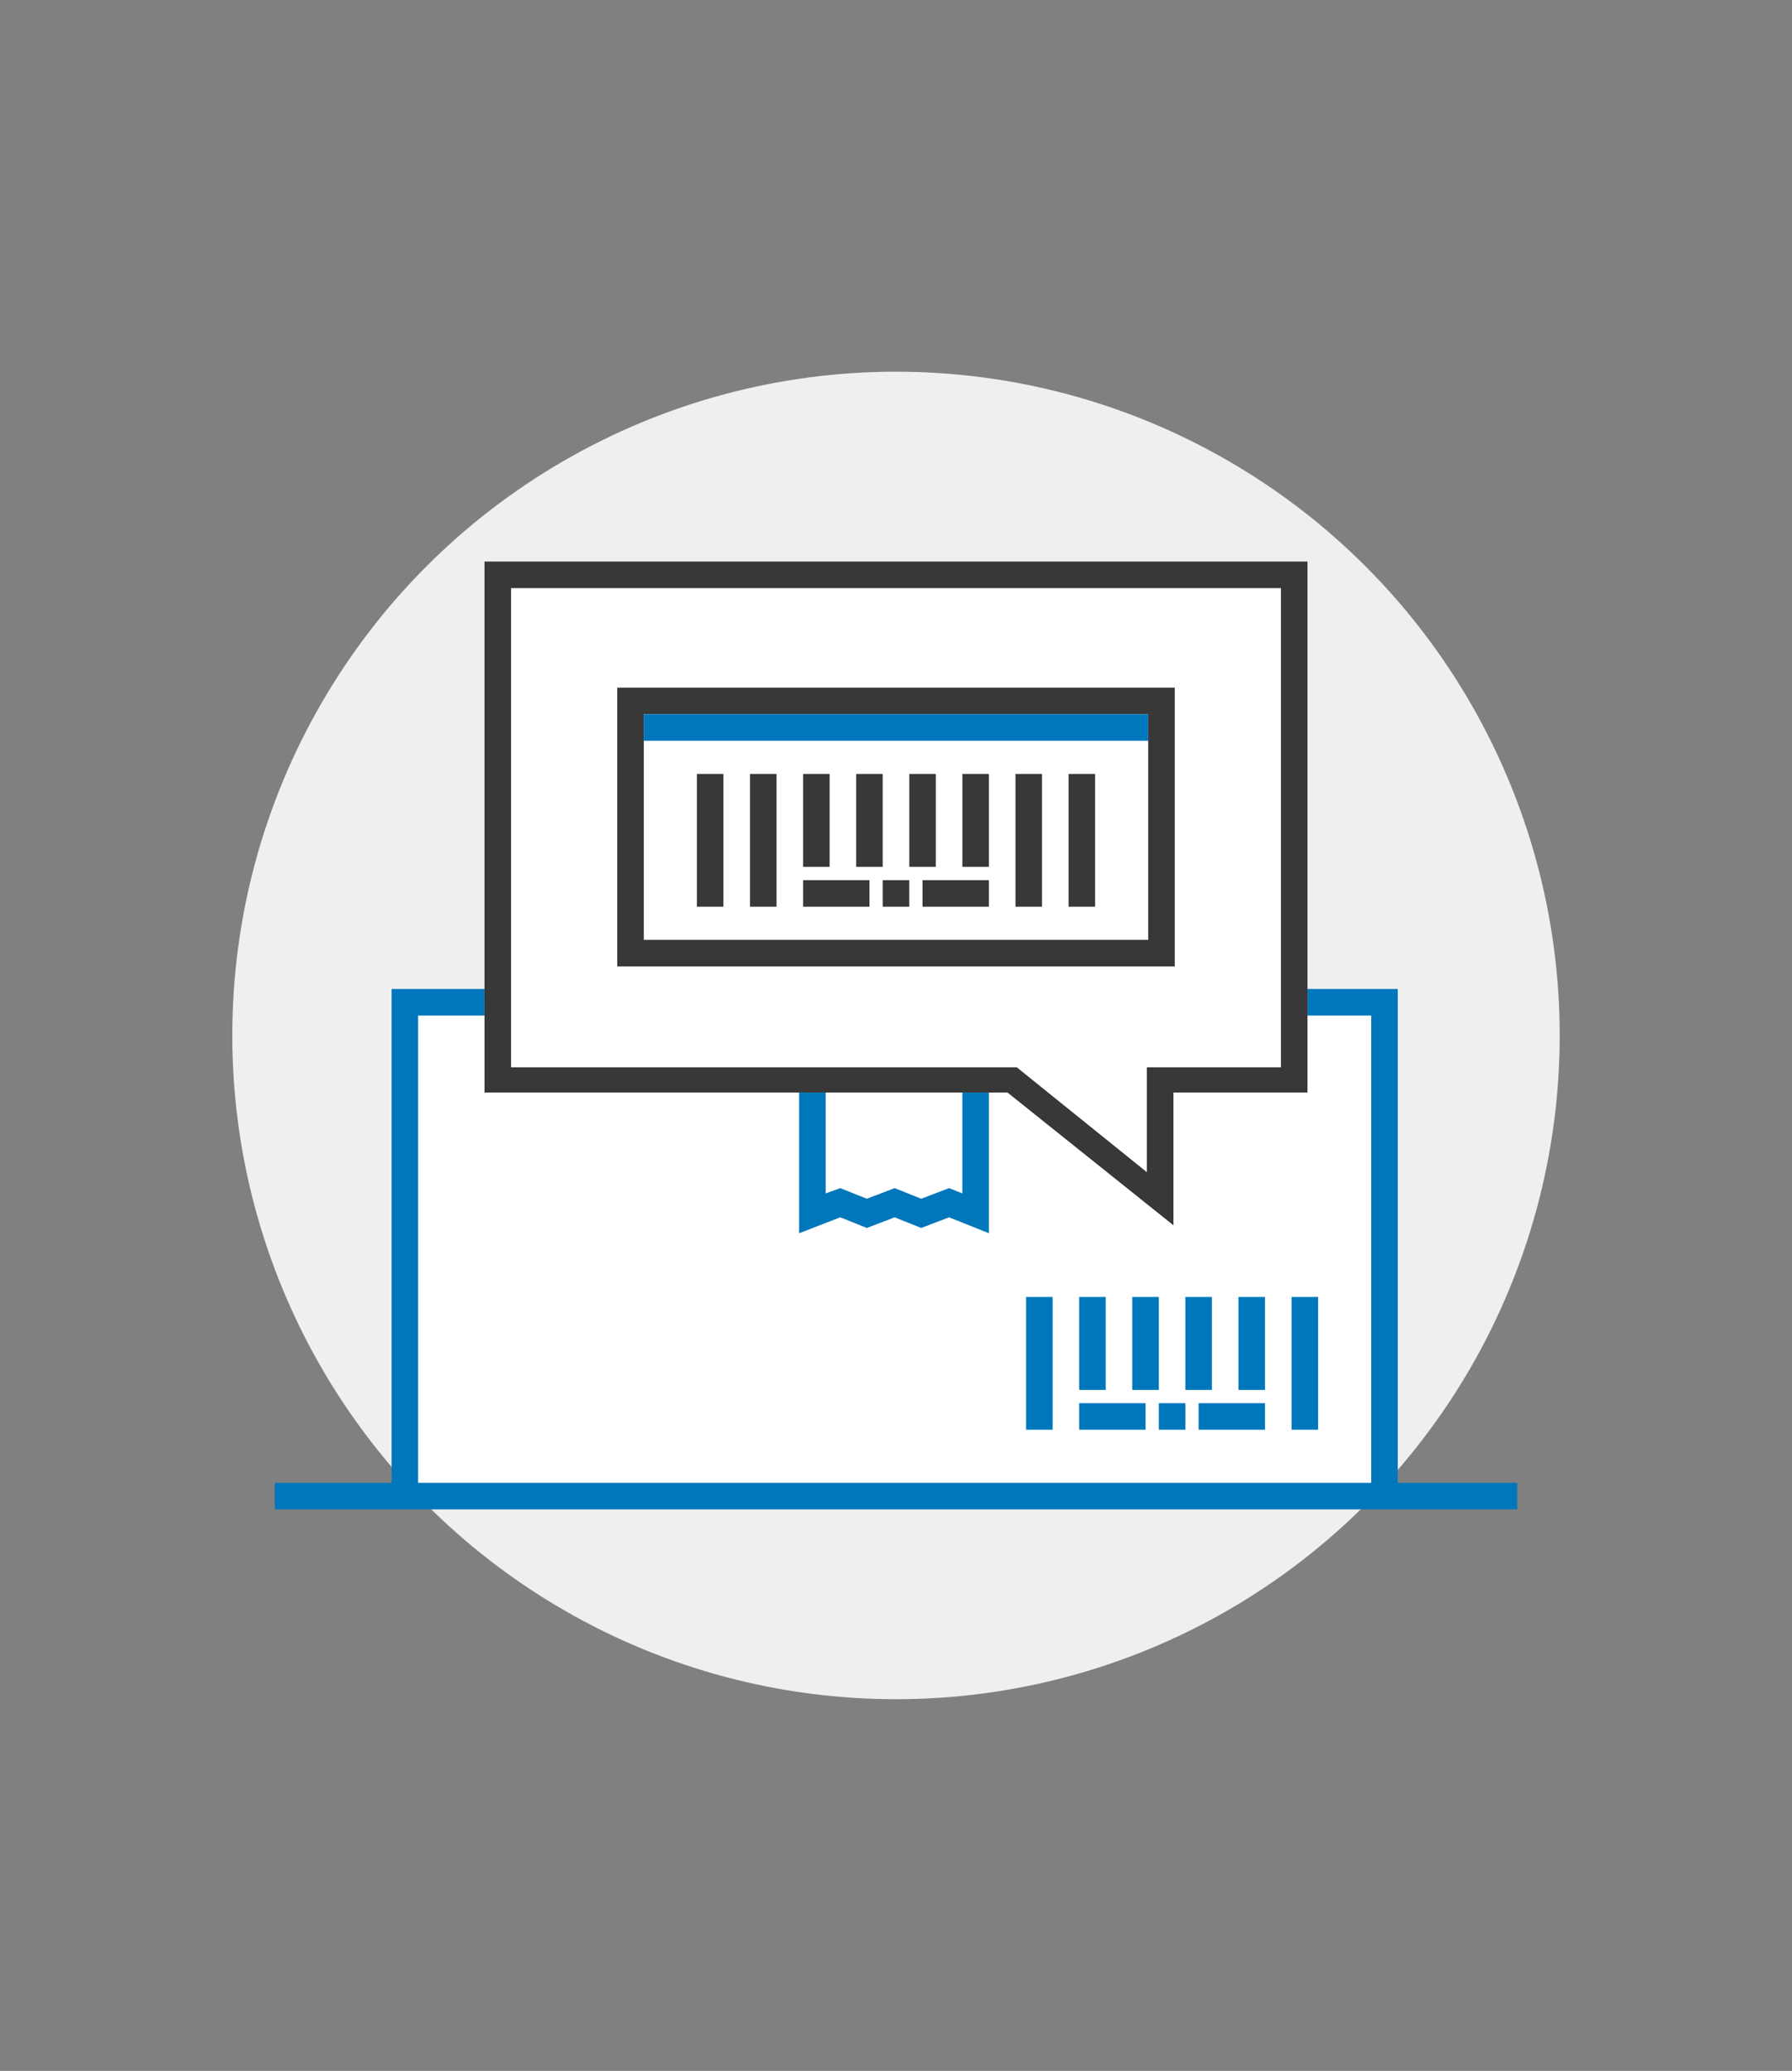 <?xml version="1.0" encoding="utf-8"?>
<svg xmlns="http://www.w3.org/2000/svg" xmlns:xlink="http://www.w3.org/1999/xlink" id="Layer_1" x="0px" y="0px" viewBox="0 0 135 156" style="enable-background:new 0 0 135 156;">
<rect x="0" y="0" width="135" height="156" fill="#808080" stroke="none"/>
<style type="text/css">
	.st0{fill:#EFEFEF;}
	.st1{fill:#FFFFFF;}
	.st2{fill:#383838;}
	.st3{fill:#FFFFFF;stroke:#383838;stroke-width:2;stroke-miterlimit:10;}
	.st4{fill:none;stroke:#0076BB;stroke-width:2;stroke-miterlimit:10;}
	.st5{fill:#0076BB;}
	.st6{fill:#FFFFFF;stroke:#0076BB;stroke-width:2;stroke-miterlimit:10;}
	.st7{fill:none;stroke:#383838;stroke-width:2;stroke-miterlimit:10;}
	.st8{fill:#FFFFFF;stroke:#0076BB;stroke-width:2;stroke-linejoin:round;stroke-miterlimit:10;}
	.st9{clip-path:url(#SVGID_2_);}
	.st10{fill:none;}
	.st11{fill:none;stroke:#383838;stroke-width:2;stroke-linecap:round;stroke-miterlimit:10;}
</style>
<circle class="st0" cx="67.5" cy="78" r="50"/>
<g>
	<polygon class="st1" points="30.5,112.7 30.5,75.5 37.5,75.5 37.5,43.3 97.5,43.3 97.5,75.5 104.3,75.5 104.3,112.7"/>
	<g>
		<g>
			<path class="st2" d="M36.5,42.3v32.1v1v1v5.9h23.7h1h1h10.3h1h1h1.4l12.5,10v-10h10.1v-5.9v-1v-1V42.3H36.5z M96.5,74.5v1v1v3.9     H86.4v7.9l-9.8-7.9h-2.1h-1h-1H62.2h-1h-1H38.5v-3.9v-1v-1V44.3h58V74.5z"/>
			<path class="st2" d="M88.5,51.8h-42v21h42V51.8z M86.5,53.8v2v15h-38v-15v-2v0L86.5,53.8L86.5,53.8z"/>
			<rect x="56.5" y="58.3" class="st2" width="2" height="10"/>
			<rect x="52.5" y="58.3" class="st2" width="2" height="10"/>
			<rect x="60.5" y="58.3" class="st2" width="2" height="7"/>
			<rect x="64.5" y="58.3" class="st2" width="2" height="7"/>
			<rect x="68.5" y="58.3" class="st2" width="2" height="7"/>
			<rect x="72.5" y="58.3" class="st2" width="2" height="7"/>
			<rect x="76.5" y="58.3" class="st2" width="2" height="10"/>
			<rect x="80.5" y="58.3" class="st2" width="2" height="10"/>
			<rect x="60.5" y="66.3" class="st2" width="5" height="2"/>
			<rect x="69.5" y="66.3" class="st2" width="5" height="2"/>
			<rect x="66.5" y="66.3" class="st2" width="2" height="2"/>
		</g>
		<g>
			<polygon class="st5" points="61.2,82.3 60.2,82.3 60.2,92.9 63.3,91.7 65.3,92.5 67.4,91.7 69.4,92.5 71.5,91.7 74.5,92.9      74.5,82.3 73.5,82.3 72.5,82.3 72.5,89.9 71.5,89.5 69.4,90.3 67.4,89.5 65.3,90.3 63.3,89.5 62.2,89.9 62.2,82.3"/>
			<rect x="77.3" y="97.7" class="st5" width="2" height="10"/>
			<rect x="81.3" y="97.7" class="st5" width="2" height="7"/>
			<rect x="85.3" y="97.7" class="st5" width="2" height="7"/>
			<rect x="89.3" y="97.7" class="st5" width="2" height="7"/>
			<rect x="93.3" y="97.7" class="st5" width="2" height="7"/>
			<rect x="97.3" y="97.7" class="st5" width="2" height="10"/>
			<rect x="81.3" y="105.7" class="st5" width="5" height="2"/>
			<rect x="90.3" y="105.7" class="st5" width="5" height="2"/>
			<rect x="87.3" y="105.7" class="st5" width="2" height="2"/>
			<polygon class="st5" points="105.3,111.7 105.3,74.5 98.5,74.5 98.5,75.5 98.5,76.5 103.3,76.5 103.3,111.7 31.5,111.7      31.5,76.5 36.5,76.5 36.5,75.5 36.5,74.5 29.5,74.5 29.5,111.7 20.7,111.7 20.7,113.7 29.5,113.7 105.3,113.7 114.3,113.7      114.3,111.7"/>
			<polygon class="st5" points="86.5,53.8 86.5,53.8 48.5,53.8 48.5,53.8 48.5,55.8 86.5,55.8"/>
		</g>
	</g>
</g>
</svg>